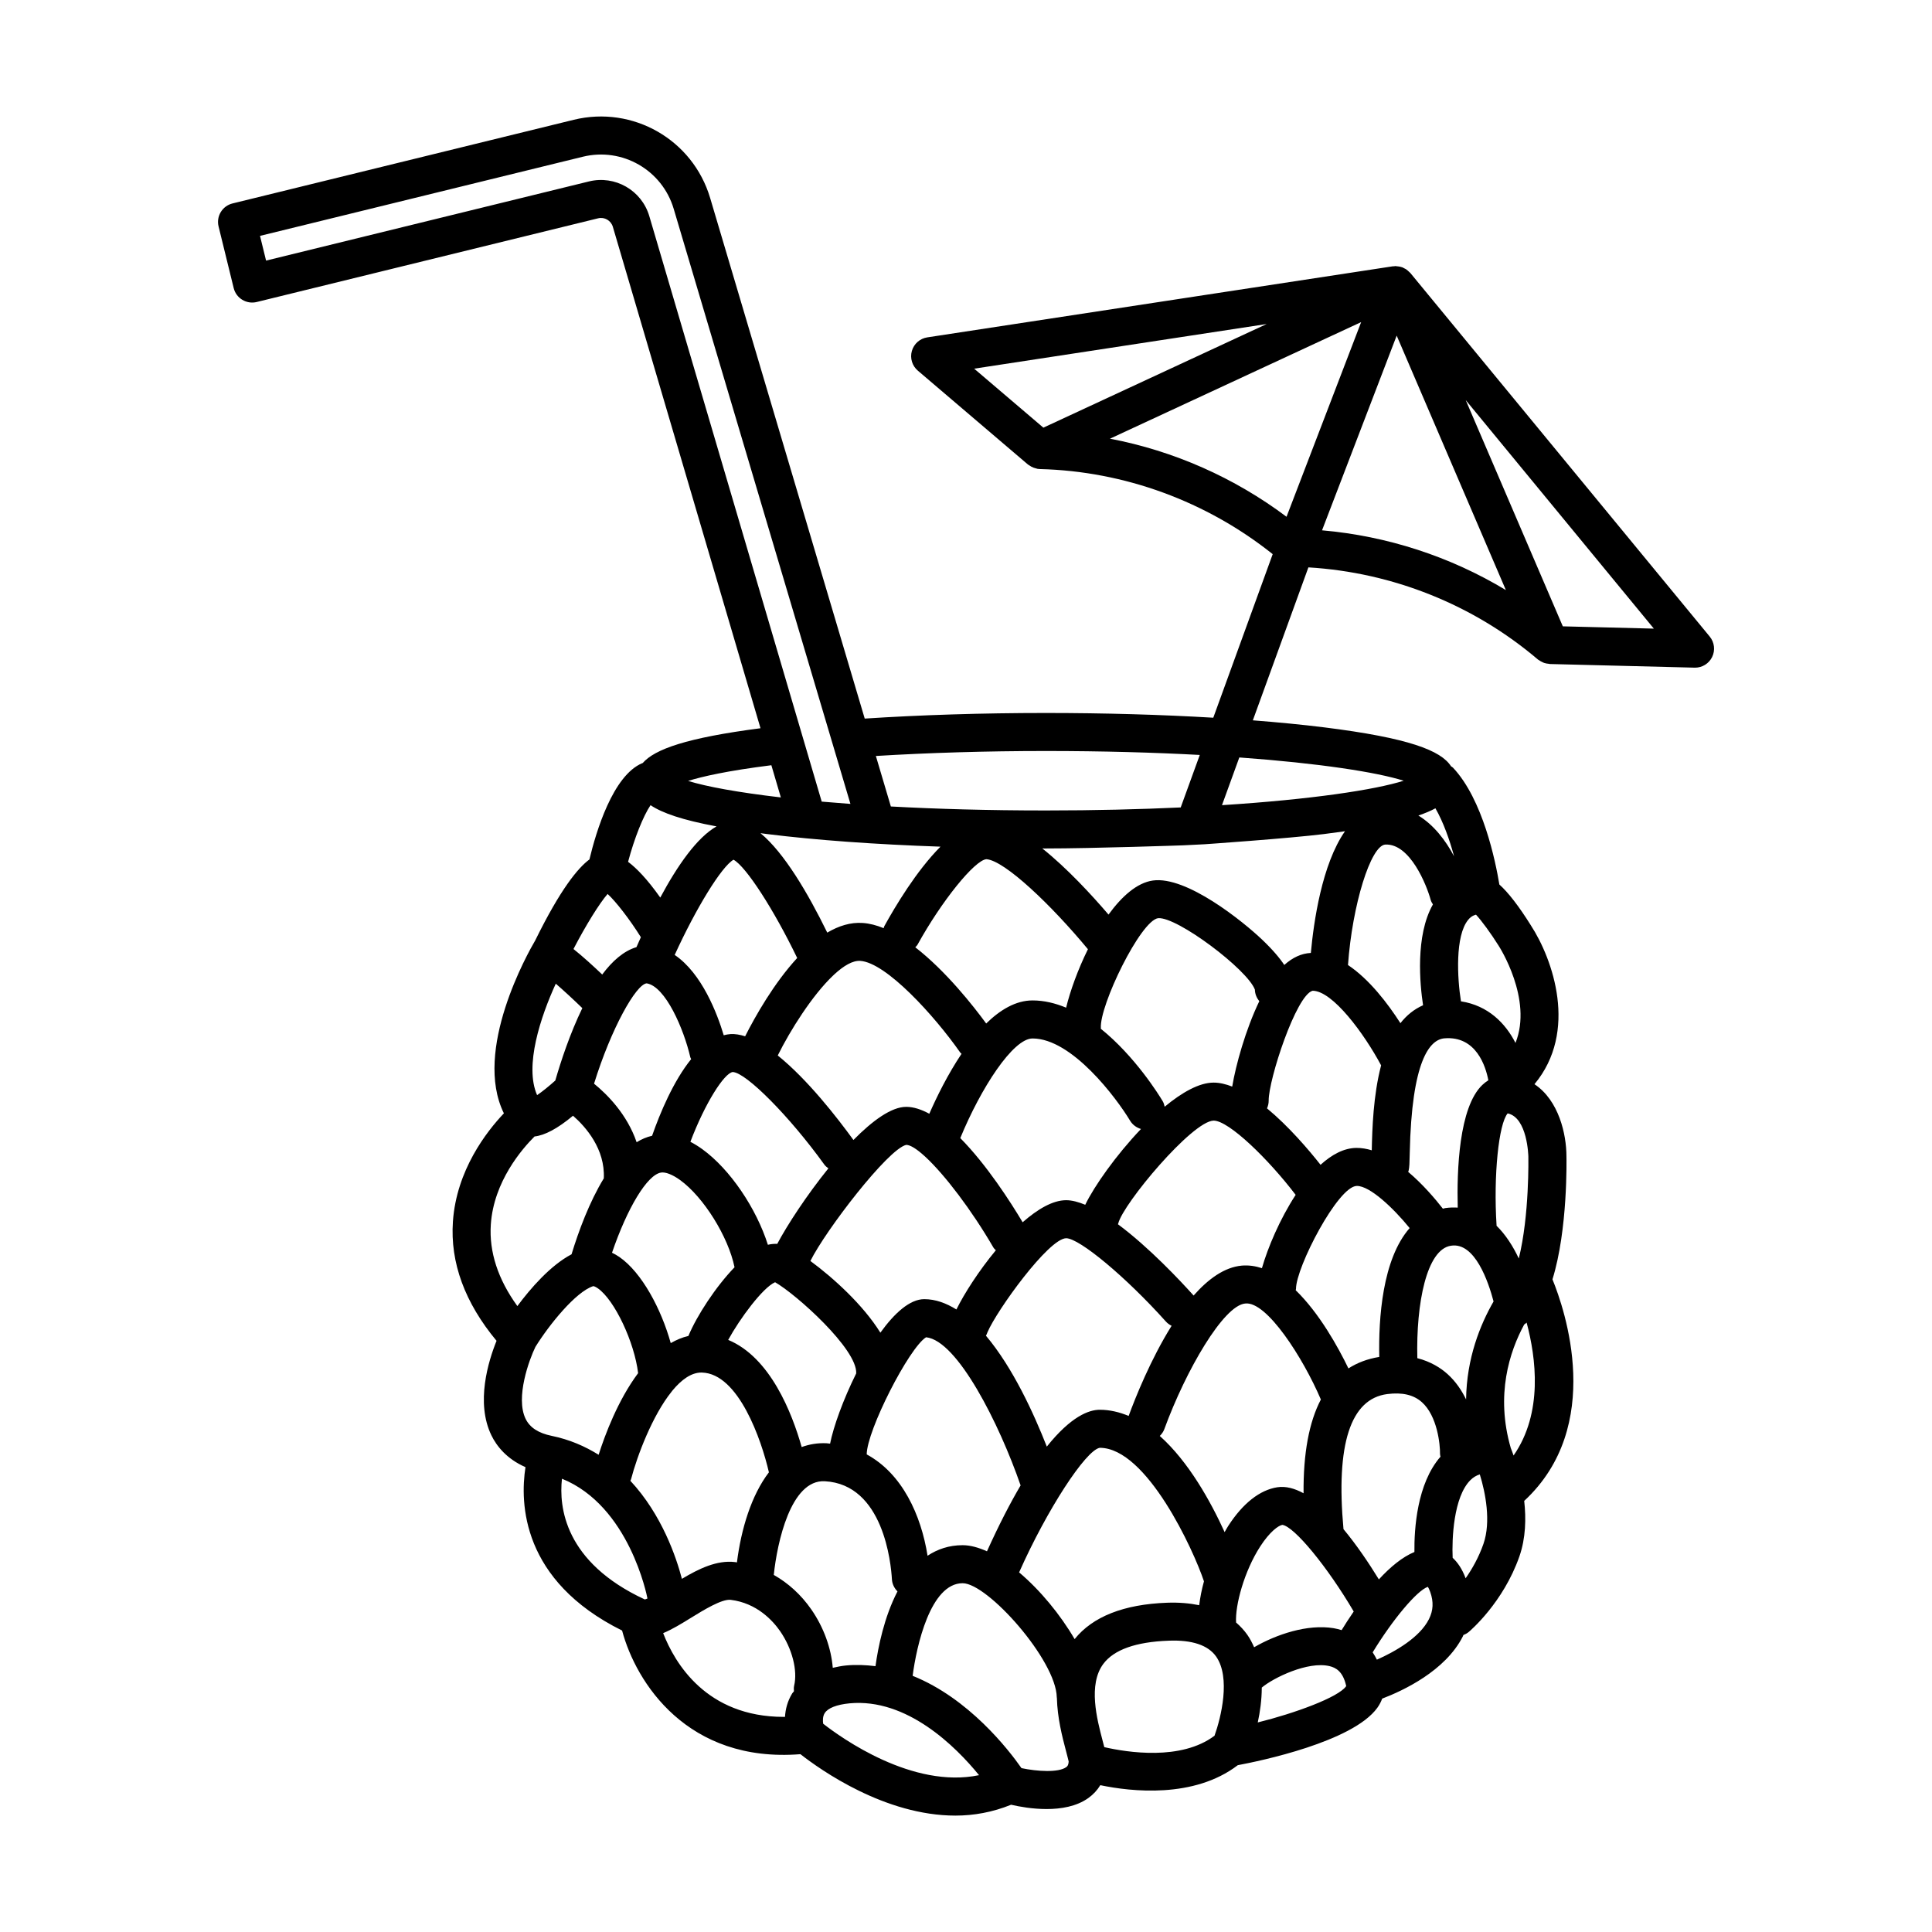 <?xml version="1.0" encoding="UTF-8"?>
<!-- Uploaded to: SVG Find, www.svgfind.com, Generator: SVG Find Mixer Tools -->
<svg fill="#000000" width="800px" height="800px" version="1.1" viewBox="144 144 512 512" xmlns="http://www.w3.org/2000/svg">
 <path d="m517.76 216.35c-0.016-0.02-0.035-0.031-0.051-0.047-0.051-0.059-0.113-0.098-0.168-0.156-0.047-0.051-0.098-0.09-0.148-0.137-0.105-0.105-0.207-0.203-0.32-0.297-0.133-0.109-0.258-0.227-0.402-0.324-0.18-0.121-0.371-0.203-0.566-0.301-0.16-0.082-0.312-0.184-0.48-0.246-0.043-0.016-0.09-0.02-0.133-0.035-0.25-0.09-0.496-0.137-0.754-0.18-0.211-0.039-0.418-0.062-0.633-0.074-0.113-0.004-0.223-0.043-0.336-0.039-0.02 0-0.035 0.008-0.055 0.008-0.051 0-0.102 0.023-0.148 0.027-0.031 0-0.059 0.012-0.086 0.016-0.125 0.008-0.246-0.012-0.371 0.008l-123.37 18.832c-1.949 0.297-3.543 1.707-4.086 3.606-0.539 1.898 0.078 3.934 1.578 5.211l29.184 24.879c0.094 0.082 0.215 0.125 0.312 0.195 0.195 0.145 0.395 0.27 0.605 0.383 0.203 0.105 0.402 0.195 0.617 0.273 0.23 0.086 0.457 0.152 0.699 0.203 0.113 0.023 0.219 0.082 0.336 0.098 0.195 0.031 0.391 0.043 0.59 0.051 22.438 0.555 44.18 8.582 61.703 22.547l-15.746 43.348c-13.746-0.812-28.812-1.254-44.445-1.254-16.754 0-33.176 0.527-47.926 1.484l-40.965-137.96c-4.59-15.457-20.461-24.547-36.129-20.73l-90.453 22.176c-1.297 0.316-2.414 1.141-3.106 2.281-0.695 1.145-0.902 2.516-0.586 3.812l4.008 16.336c0.66 2.703 3.391 4.344 6.094 3.691l90.457-22.176c1.719-0.434 3.434 0.574 3.93 2.25l39.129 132.88c-19.57 2.539-28.02 5.547-31.223 9.23-0.027 0.012-0.059 0.004-0.09 0.016-7.82 3.246-12.285 18.258-14.023 25.523-3.031 2.258-7.633 7.769-14.379 21.492-1.848 3.133-16.543 29.086-8.289 45.793-4.59 4.832-12.562 15.059-13.508 28.664-0.762 10.906 3.168 21.527 11.562 31.621-2.172 5.371-5.566 16.359-1.371 25.035 1.359 2.809 4.012 6.238 9.039 8.445-1.484 9.504-1.055 30.066 25.602 43.305 3.684 13.77 17.285 35.137 47.262 32.762 5.387 4.215 22.414 16.277 41.078 16.277 4.863 0 9.84-0.887 14.75-2.879 2.133 0.496 5.641 1.141 9.395 1.141 3.856 0 7.965-0.684 11.086-2.926 1.312-0.941 2.367-2.082 3.16-3.398 8.176 1.719 24.809 3.582 36.434-5.297 5.797-1.082 30.43-6.172 36.969-15.195 0.609-0.844 1-1.656 1.301-2.445 5.519-2.102 16.734-7.328 21.375-16.496 0.059-0.113 0.078-0.234 0.137-0.352 0.496-0.195 0.98-0.449 1.414-0.812 0.371-0.312 9.16-7.781 13.438-20.043 1.68-4.82 1.793-10.031 1.27-14.695 21.41-19.852 10.734-50.777 7.488-58.715 4.098-13.18 3.723-31.91 3.703-32.629 0-5.762-1.992-14.789-8.473-19.086 11.633-13.969 4.875-33.145-0.957-42.098-0.004-0.004-0.004-0.008-0.004-0.012-3.199-5.109-5.988-8.707-8.344-10.812-1-6.059-4.352-22.566-12.301-30.977-0.148-0.156-0.34-0.223-0.504-0.355-2.68-4.184-11.168-7.512-33.637-10.316-5.766-0.719-12.137-1.332-18.887-1.859l14.723-40.535c22.273 1.336 43.734 9.855 60.883 24.465 0.066 0.055 0.152 0.074 0.219 0.125 0.273 0.203 0.566 0.355 0.871 0.5 0.168 0.078 0.324 0.172 0.5 0.23 0.383 0.129 0.785 0.195 1.191 0.23 0.102 0.008 0.191 0.055 0.293 0.055l0.113 0.004c0.004 0 0.008 0.004 0.016 0.004h0.008l38.25 0.961c0.043 0.004 0.082 0.004 0.125 0.004 1.922 0 3.684-1.094 4.527-2.832 0.863-1.77 0.613-3.887-0.641-5.41zm-22.871 148.68c1.961-0.246 3.793-0.492 5.547-0.746-6.121 8.758-8.305 24.09-9.047 32.254-2.477 0.117-4.836 1.203-7.039 3.188-1.23-1.852-3.074-4.047-5.867-6.707-5.031-4.789-20.035-16.953-28.977-15.672-4.199 0.602-8.223 4.199-11.738 9.027-4.512-5.273-11-12.297-17.539-17.527 0.293 0 0.574 0.004 0.867 0.004 12.656 0 36.457-0.832 36.457-0.832l5.691-0.285s22.367-1.547 31.645-2.703zm35.426 99c-1.055-0.059-2.137-0.047-3.285 0.121-0.23 0.035-0.426 0.121-0.652 0.164-1.977-2.543-5.266-6.43-9.203-9.766 0.027-0.098 0.094-0.176 0.117-0.273 0.227-0.969 0.25-2.137 0.305-4.688 0.516-24.52 5.273-30.074 9.176-30.418 8.492-0.719 10.984 7.566 11.656 11.117-0.562 0.352-1.098 0.758-1.594 1.234-6.223 5.938-6.773 22.734-6.519 32.508zm-12.742 5.422c-7.258 8.27-8.266 24.012-8.051 34.148-3.078 0.5-5.801 1.52-8.172 3.043-2.762-5.715-7.707-14.625-13.969-20.715 0.008-0.129 0.074-0.238 0.074-0.371-0.012-5.68 11.113-27.207 16.109-27.273h0.039c3.434-0.004 9.609 5.805 13.969 11.168zm-10.039-20.609c-1.363-0.418-2.734-0.648-4.098-0.637-3.32 0.043-6.519 1.793-9.477 4.477-3.176-4.027-8.438-10.195-14.184-14.953 0.273-0.641 0.445-1.332 0.438-2.062-0.047-5.523 7.258-27.93 11.637-29.109 5.312 0 13.676 11.371 18.16 19.77-2.094 7.977-2.356 16.871-2.477 22.516zm-64.043-7.84c0.672 1.113 1.723 1.84 2.883 2.188-6.641 6.969-12.418 15.195-14.773 20.086-1.812-0.746-3.527-1.211-5.062-1.211-3.551 0-7.578 2.383-11.527 5.848-3.191-5.348-9.516-15.227-16.523-22.309 5.449-13.262 13.965-26.402 19.145-26.402 10.449 0 22.211 15.738 25.859 21.801zm-7.773-24.379c0-0.062 0.027-0.121 0.023-0.184-0.387-5.981 10.48-28.414 15.168-29.117 5.066-0.414 23.664 13.598 25.652 18.941 0.02 1.16 0.477 2.211 1.168 3.062-3.629 7.527-6.219 16.879-7.18 22.629-1.688-0.652-3.344-1.055-4.926-1.055-3.816 0-8.398 2.602-12.973 6.391-0.117-0.5-0.242-1.004-0.523-1.469-1.031-1.73-7.363-11.922-16.41-19.199zm-9.184-5.582c-2.848-1.18-5.824-1.918-8.902-1.918-4.438 0-8.57 2.484-12.281 6.113-3.336-4.559-10.625-13.859-18.789-20.195 0.199-0.238 0.441-0.422 0.598-0.703 6.383-11.562 15.109-22.355 18.238-22.645 4.867 0.348 17.262 12.203 26.914 23.859-2.68 5.426-4.707 11.086-5.777 15.488zm-28.051 11.906c0.094 0.133 0.234 0.199 0.336 0.32-3.648 5.449-6.578 11.406-8.539 15.887-2.082-1.125-4.148-1.828-6.129-1.828-3.918 0-8.938 3.66-13.98 8.781-4.262-5.875-12.148-16.031-20.055-22.395 3.293-6.664 9.176-15.988 14.668-21.188 0.121-0.113 0.25-0.211 0.355-0.336 2.465-2.262 4.84-3.676 6.84-3.547 6.867 0.457 19.633 14.484 26.504 24.305zm-34.949 30.676c-5.805 7.188-10.918 15.051-13.555 20.016-0.812-0.031-1.637 0.031-2.481 0.238-3.055-9.633-9.992-20-17.383-25.34-1.059-0.766-2.109-1.406-3.152-1.949 3.883-10.266 8.98-18.215 11.219-18.492 3.551 0.129 15.113 11.809 24.266 24.516 0.297 0.422 0.691 0.715 1.086 1.012zm-22.066-34.996c-1.34-0.426-2.641-0.66-3.867-0.586-0.613 0.039-1.211 0.16-1.805 0.309-1.723-5.742-5.773-16.395-12.996-21.285 5.676-12.418 12.398-23.387 15.59-25.234 3.344 1.828 10.73 13.297 16.875 26.047-6.188 6.719-11.105 15.43-13.797 20.75zm-14.527 5.559c0.043 0.184 0.16 0.32 0.223 0.492-4.734 5.856-8.258 14.32-10.352 20.309-1.434 0.328-2.797 0.91-4.098 1.715-2.539-7.434-7.828-12.711-11.285-15.516 4.547-14.672 11.113-26.309 13.938-26.59 5.004 0.793 9.863 12.16 11.574 19.59zm-7.773 30.555c1.188-0.195 3.039 0.52 5.047 1.969 6.289 4.543 12.812 15.102 14.445 23.129-4.969 5.152-9.941 12.734-12.227 18.203-1.656 0.371-3.195 1.055-4.68 1.891-2.504-8.996-7.633-18.68-13.602-22.816-0.672-0.465-1.32-0.82-1.961-1.133 4.047-11.844 9.305-20.633 12.977-21.242zm2.809 58.066c0.09-0.094 0.152-0.203 0.234-0.301 2.383-2.879 4.984-4.769 7.66-4.769 0.051 0 0.102 0.004 0.148 0.004 9.727 0.258 15.793 17.922 17.75 26.438-4.668 6.109-7.359 15.039-8.473 23.871-0.16-0.023-0.316-0.062-0.477-0.082-4.828-0.59-9.645 1.777-14.105 4.438-1.48-5.656-5.293-17.004-13.664-25.988 0.051-0.141 0.145-0.258 0.184-0.406 1.633-6.254 5.676-16.914 10.742-23.203zm15.004-13.719c3.074-5.629 9.168-13.871 12.426-15.285 5.578 3.18 21.844 17.738 21.496 24.156v0.008c-3.457 6.961-6.027 14.109-6.918 18.613-0.305-0.027-0.59-0.086-0.898-0.102-2.422-0.121-4.609 0.273-6.633 1.004-2.559-9.031-8.32-23.777-19.473-28.395zm21.781-20.918c4.066-8.168 20.535-29.629 25.391-30.766 1.102 0 2.812 1.102 4.867 2.973 0.09 0.09 0.18 0.164 0.277 0.25 5.07 4.715 12.184 14.023 17.961 23.973 0.172 0.297 0.434 0.488 0.652 0.734-4.519 5.461-8.367 11.461-10.449 15.691-2.707-1.676-5.543-2.734-8.52-2.734-3.82 0-7.891 3.695-11.633 8.879-4.59-7.402-12.527-14.57-18.547-19zm30.656 20.219c8.305 0.832 19.406 22.918 25.055 39.258-2.758 4.684-5.731 10.426-8.914 17.465-2.242-1.004-4.426-1.621-6.445-1.621h-0.004c-3.633 0-6.688 1.074-9.297 2.797-1.711-10.77-6.684-21.738-16.125-26.855 0.02-6.309 11.199-28.23 15.73-31.043zm15.867-0.414c0.145-0.297 0.32-0.578 0.402-0.906 2.484-5.836 16.184-24.828 20.852-24.926 3.547 0.012 15.898 10.324 26.43 22.074 0.438 0.488 0.961 0.855 1.516 1.133-5.574 8.922-9.645 19.148-11.379 23.887-2.434-1.008-4.981-1.637-7.664-1.637-2.859 0-7.613 1.742-14.027 9.766-3.438-8.773-9.008-20.949-16.129-29.391zm34.98-29.543c0.02-0.07 0.066-0.125 0.082-0.195 1.27-5.238 19.578-27.109 25.273-27.266 4.055 0 14.57 10.254 21.746 19.68-4.211 6.445-7.398 14.031-8.941 19.426-1.73-0.562-3.512-0.832-5.336-0.676-4.59 0.41-8.902 3.543-12.766 7.93-3.438-3.832-11.773-12.746-20.059-18.898zm-19.168-125.41c15.121 0 28.801 0.395 40.859 1.047l-5.055 13.91c-10.793 0.5-22.75 0.801-35.805 0.801-15.18 0-28.914-0.395-41.008-1.055l-3.973-13.383c13.945-0.848 29.297-1.32 44.98-1.32zm-27.859 25.352c-6.398 6.426-12.008 15.859-14.898 21.094-0.09 0.16-0.09 0.34-0.16 0.508-1.863-0.766-3.719-1.258-5.531-1.379-3.242-0.234-6.402 0.777-9.414 2.555-5.137-10.496-11.441-21.195-17.699-26.352 0.598 0.078 1.145 0.156 1.766 0.234 12.973 1.617 28.758 2.75 45.938 3.34zm-77.168-167.11c-2.035-6.856-9.074-10.879-15.996-9.18l-85.562 20.977-1.605-6.551 85.562-20.977c10.422-2.547 21.012 3.512 24.07 13.812l46.836 157.7c-2.633-0.191-5.176-0.395-7.613-0.609zm32.352 145.53 2.512 8.531c-11.375-1.324-19.754-2.871-24.574-4.371 3.676-1.156 10.355-2.691 22.062-4.16zm-32.02 10.586c3.102 2.09 8.484 3.949 17.492 5.625-5.152 2.922-10.32 10.301-14.914 18.859-3.492-4.938-6.305-7.805-8.531-9.473 1.664-6.266 4.012-12.121 5.953-15.012zm-11.379 23.531c2.168 1.965 5.875 6.746 8.816 11.457-0.398 0.883-0.793 1.762-1.172 2.637-3.352 0.992-6.387 3.652-9.07 7.254-2.305-2.191-5.113-4.762-7.617-6.758 3.25-6.266 6.906-12.152 9.043-14.59zm-13.734 23.773c2.07 1.789 4.625 4.144 7.035 6.481-3.258 6.703-5.668 14.016-7.164 19.188-1.652 1.48-3.434 2.93-4.82 3.867-3.422-7.734 0.934-20.777 4.949-29.535zm-17.215 63.824c0.762-11.438 8.352-20.113 11.59-23.332 2.691-0.293 6.09-2.074 10.191-5.496 3.422 2.984 8.543 8.852 8.16 16.598-3.832 6.277-6.672 13.969-8.547 20.121-5.606 2.938-10.906 9.082-14.359 13.727-5.156-7.125-7.516-14.375-7.035-21.617zm9.219 51.5c-2.75-5.664 0.98-15.75 2.602-19.07 3.633-5.856 10.68-14.594 15.293-16.086 0.078-0.031 0.527 0.066 1.227 0.551 4.5 3.121 9.723 14.348 10.695 22.496-5.359 7.176-8.781 16.348-10.465 21.633-3.602-2.242-7.691-4.039-12.449-5.016-3.519-0.723-5.777-2.199-6.902-4.508zm31.594 47.867c-21.312-9.883-22.793-24.551-21.957-32 17.848 7.227 22.523 31.047 22.656 31.742-0.234 0.086-0.516 0.219-0.699 0.258zm39.57 22.855c-0.121 0.5-0.082 0.992-0.051 1.484-0.137 0.199-0.332 0.348-0.461 0.555-1.285 2.102-1.797 4.273-1.91 6.219-0.109 0-0.219 0.004-0.328 0.004-20.516 0-28.891-14.277-31.961-22.191 2.394-1 4.844-2.492 7.359-4.051 3.445-2.133 8.203-5.027 10.516-4.777 6.973 0.84 11.203 5.551 13.105 8.281 3.199 4.606 4.699 10.426 3.731 14.477zm-5.394-29.359c0.891-8.547 4.481-25.281 13.492-24.828 15.59 0.82 17.578 21.805 17.816 26 0.074 1.266 0.648 2.359 1.473 3.199-3.531 6.785-5.141 14.801-5.828 19.812-2.543-0.316-5.144-0.445-7.856-0.18-1.25 0.121-2.352 0.371-3.465 0.613-0.426-5.207-2.383-10.715-5.703-15.492-2.711-3.894-6.106-6.961-9.93-9.125zm13.09 39.434c-0.117-0.801-0.141-1.918 0.387-2.781 0.828-1.359 3.172-2.289 6.598-2.621 15.219-1.438 28.148 11.457 34.32 19.035-17.613 3.672-36.484-9.871-41.305-13.633zm64.402 11.512c-2.059 1.484-7.676 1.141-11.848 0.258-3.418-4.898-13.961-18.496-28.844-24.465 1.02-7.863 4.707-24.535 13.246-24.539 6.641-0.004 24.793 20.41 24.953 30.262 0 0.047 0.027 0.086 0.027 0.133 0.133 5.309 1.426 10.305 2.34 13.773 0.328 1.254 0.738 2.809 0.781 3.066-0.059 1.082-0.418 1.344-0.656 1.512zm2.234-33.934c-3.762-6.461-9.109-12.957-14.727-17.703 0.02-0.039 0.055-0.062 0.07-0.098 7.344-16.508 17.547-32.188 21.309-32.898 12.48 0 24.914 27.223 27.625 35.387-0.598 2.148-1.004 4.266-1.266 6.324-2.559-0.52-5.363-0.766-8.469-0.656-11.516 0.414-19.746 3.68-24.543 9.645zm37.078 25.598c-8.848 6.68-23.133 4.422-29.215 3.031-0.141-0.562-0.301-1.172-0.477-1.836-1.445-5.508-3.867-14.727 0.211-20.215 2.801-3.769 8.625-5.844 17.312-6.16 6.211-0.254 10.488 1.191 12.602 4.215 3.879 5.555 1.305 16.109-0.434 20.965zm2.672-53.957c-3.703-8.117-9.52-18.645-17.18-25.48 0.496-0.5 0.93-1.07 1.188-1.773 5.734-15.684 15.719-32.816 21.445-33.324 5.676-0.707 15.332 14.371 20.055 25.438-3.141 5.992-4.672 14.285-4.586 24.844-2.363-1.285-4.707-1.934-6.953-1.59-4.637 0.719-9.125 4.246-12.984 10.207-0.34 0.52-0.656 1.117-0.984 1.68zm8.785 50.441c0.602-2.758 1.055-5.941 1.066-9.238 3.027-2.559 12.219-7.07 17.965-5.68 1.613 0.391 3.551 1.352 4.41 5.281-2 2.977-13.719 7.234-23.441 9.637zm22.219-24.465c-0.695-0.203-1.398-0.395-2.144-0.516-6.875-1.129-15.109 1.621-21.039 5.055-0.496-1.125-1.059-2.231-1.781-3.269-0.867-1.242-1.887-2.316-3-3.289-0.289-4.555 2.164-13.617 6.402-20.164 2.539-3.918 4.797-5.523 5.852-5.711 3.184 0.422 12.02 11.211 18.918 22.961-1.188 1.719-2.262 3.391-3.207 4.934zm23.137-2.891c-2.441 4.844-8.906 8.566-13.789 10.719-0.344-0.676-0.707-1.332-1.117-1.934 5.246-8.629 11.734-16.395 14.629-17.367 0.156 0.25 0.383 0.676 0.629 1.367 0.922 2.613 0.812 4.902-0.352 7.215zm-3.84-17.816c-3.223 1.332-6.438 4.019-9.422 7.266-2.672-4.352-5.898-9.133-9.375-13.32-2.051-22.457 1.828-34.539 11.609-35.797 3.969-0.504 6.977 0.191 9.172 2.156 4.07 3.644 4.848 11.16 4.801 13.734-0.008 0.25 0.094 0.469 0.125 0.707-6.238 7.141-6.984 19.125-6.91 25.254zm18.293-2.144c-1.246 3.57-3.004 6.652-4.723 9.109-0.938-2.527-2.156-4.246-3.438-5.422-0.227-4.996 0.223-16.105 4.695-20.578 0.73-0.73 1.555-1.234 2.5-1.527 1.484 4.789 3.023 12.516 0.965 18.418zm-4.602-38.281c-1.168-2.41-2.738-4.762-4.93-6.734-1.781-1.605-4.414-3.285-7.992-4.207-0.348-14.562 2.469-28.84 8.91-29.797 6.363-1.027 9.949 9.648 11.293 14.77-3.519 6.106-7.141 15.012-7.281 25.969zm12.586 14.855c-0.32-0.914-0.586-1.586-0.734-1.953-4.098-14.117-0.34-25.578 3.551-32.762 0.242-0.141 0.43-0.328 0.641-0.504 2.488 9.293 4.41 23.926-3.457 35.219zm1.383-52.207c-1.523-3.238-3.473-6.301-5.91-8.695 0-0.043 0.02-0.082 0.016-0.125-0.84-13.121 0.555-26.859 2.945-29.637 5.258 1.121 5.481 11.285 5.484 11.492 0 0.168 0.305 15.539-2.535 26.965zm-13.41-89.762c0.445-0.539 1.031-1.086 2.07-1.352 1.445 1.547 3.934 4.93 5.969 8.18 0.012 0.016 0.027 0.023 0.039 0.043 0.012 0.016 0.012 0.035 0.02 0.051 0.109 0.168 9.098 14.117 4.434 25.711-2.652-5.211-7.25-9.914-14.449-11.023-0.977-6.074-1.594-17.352 1.918-21.609zm-8.684-29.543c2.106 3.672 3.746 8.32 4.941 12.711-2.242-4.231-5.387-8.316-9.457-10.797 1.793-0.613 3.293-1.25 4.516-1.914zm-1.25 24.293c0.117 0.441 0.367 0.805 0.586 1.18-4.719 8.309-3.441 21.273-2.613 26.719-2.398 1.055-4.383 2.684-6 4.75-3.367-5.254-8.242-11.633-13.895-15.41 1.129-15.887 6.004-31.664 9.887-31.926 6.555-0.324 10.969 10.746 12.035 14.688zm-7.16-31.602c-7.617 2.406-24.316 4.953-48.156 6.477l4.594-12.645c21.383 1.551 36.449 3.918 43.562 6.168zm-113.83-109.2 77.516-11.832-59.176 27.465zm82.781 39.246c-13.836-10.375-29.871-17.465-46.793-20.691l66.57-30.895zm9.41 3.594 19.781-51.598 28.938 67.434c-14.773-8.902-31.469-14.332-48.719-15.836zm63.809 25.445-25.734-59.961 49.859 60.566z"/>
</svg>